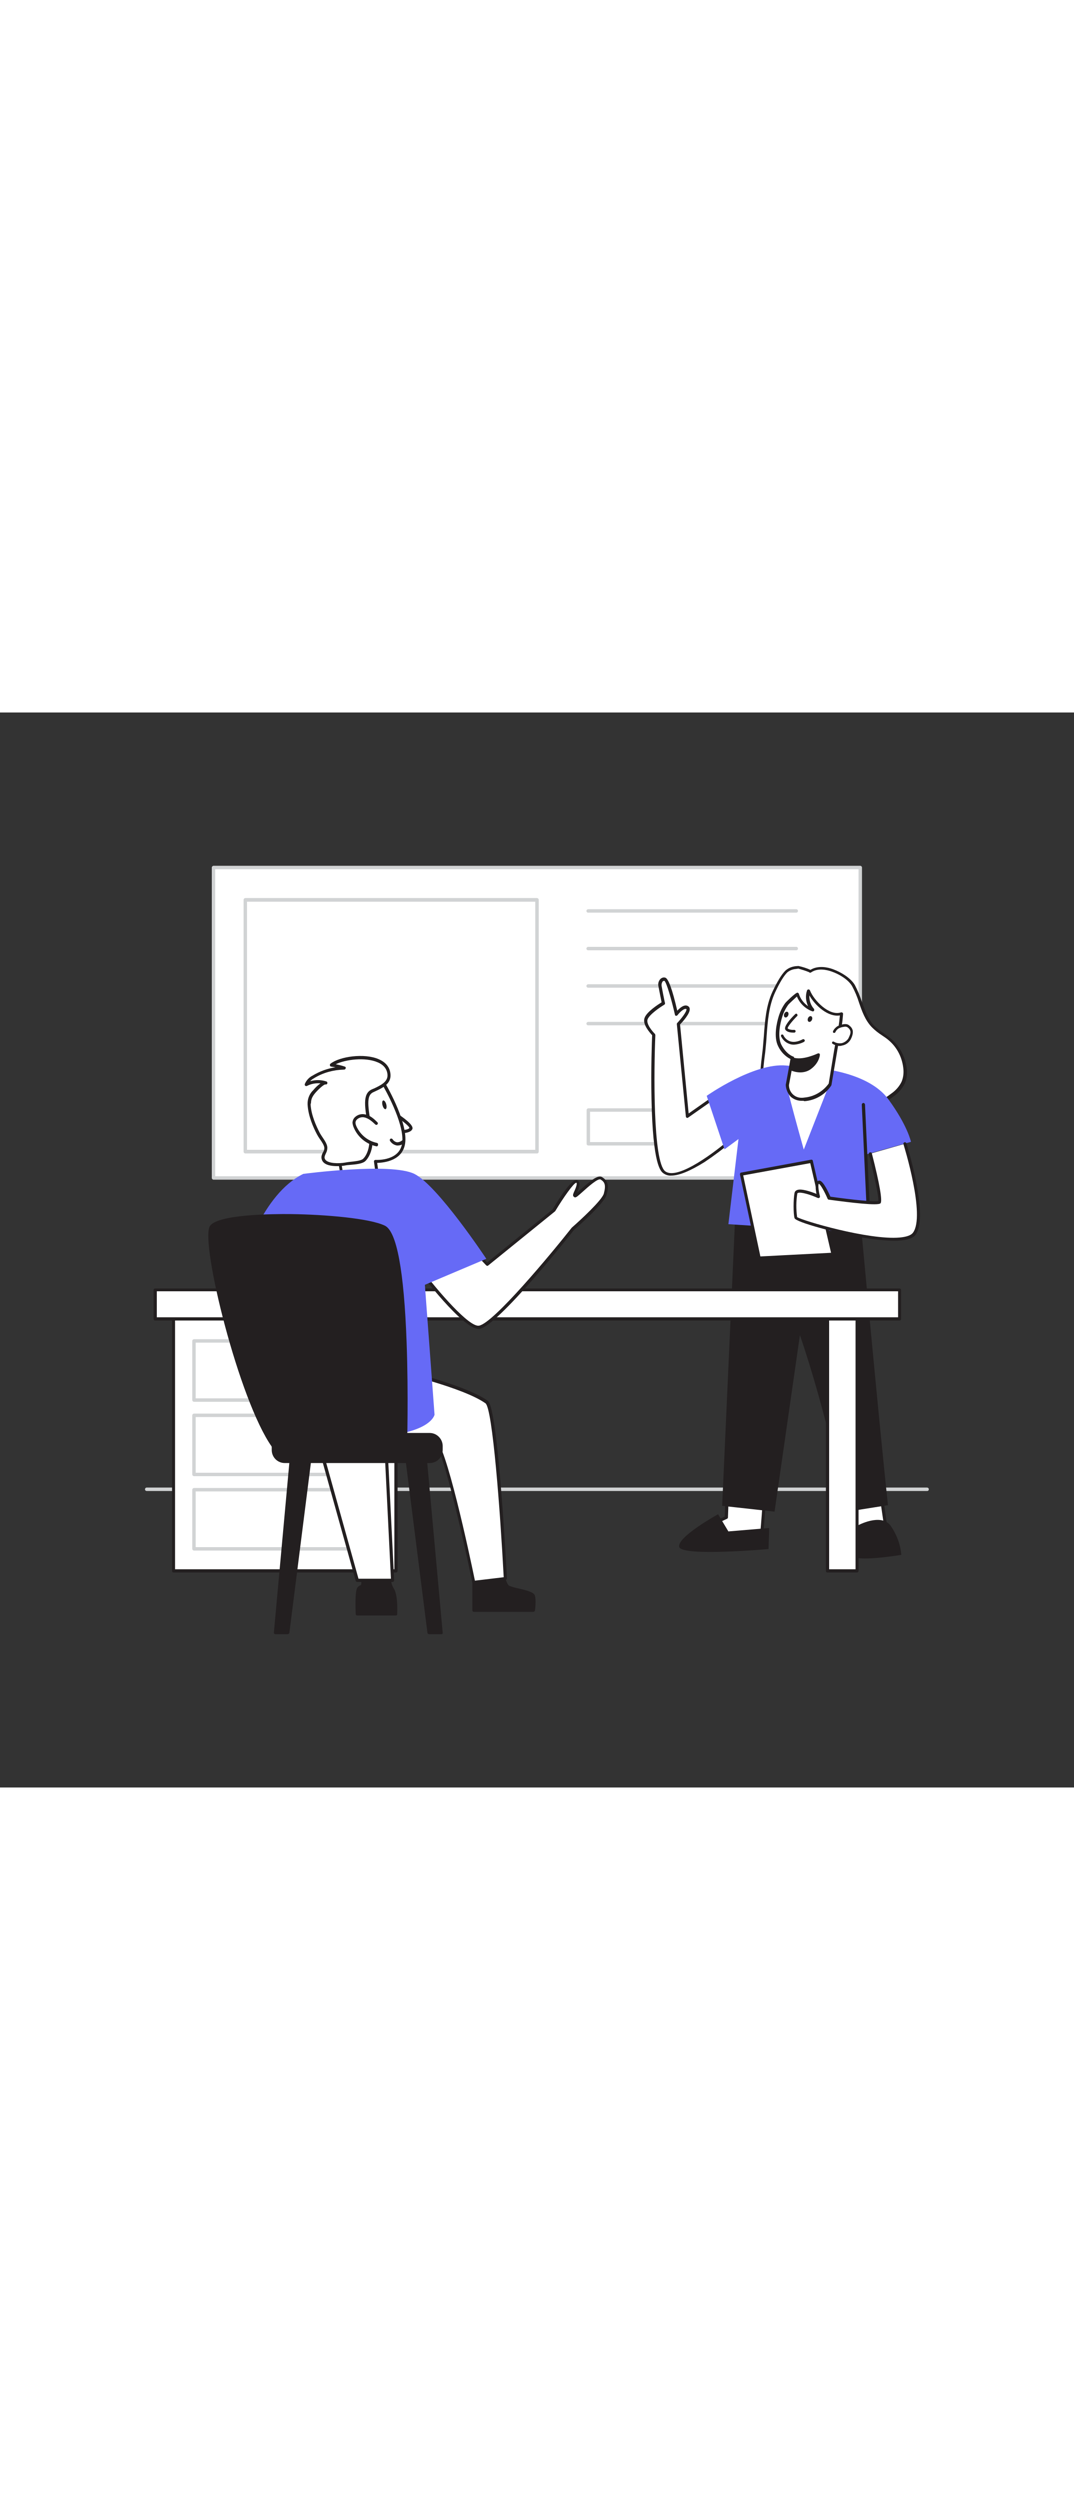 <svg version="1.1" id="Layer_1" xmlns="http://www.w3.org/2000/svg" xmlns:xlink="http://www.w3.org/1999/xlink" x="0px" y="0px" viewBox="0 0 500 500" style="width: 215px;" xml:space="preserve" data-imageid="team-presentation-1-99" imageName="Team Presentation 1" class="illustrations_image">
<rect x="0" y="0" width="500" height="500" fill="#333333" stroke="none"/>
<style type="text/css">
	.st0_team-presentation-1-99{fill:#FFFFFF;}
	.st1_team-presentation-1-99{fill:#D1D3D4;}
	.st2_team-presentation-1-99{fill:#231F20;}
	.st3_team-presentation-1-99{fill:#68E1FD;}
	.st4_team-presentation-1-99{fill:none;}
</style>
<g id="Board_team-presentation-1-99">
	<rect x="99.4" y="72.1" class="st0_team-presentation-1-99" width="301.1" height="144.4"/>
	<path class="st1_team-presentation-1-99" d="M400.6,217.3H99.4c-0.4,0-0.8-0.4-0.8-0.8V72.1c0-0.4,0.4-0.8,0.8-0.8l0,0h301.1c0.4,0,0.8,0.4,0.8,0.8v0&#10;&#9;&#9;v144.4C401.4,216.9,401,217.3,400.6,217.3z M100.2,215.7h299.5V72.9H100.2V215.7z"/>
	<path class="st1_team-presentation-1-99" d="M250,205.1H114.2c-0.4,0-0.8-0.4-0.8-0.8V87.1c0-0.4,0.4-0.8,0.8-0.8H250c0.4,0,0.8,0.4,0.8,0.8v117.1&#10;&#9;&#9;C250.8,204.7,250.5,205.1,250,205.1z M115,203.4h134.2V88H115V203.4z"/>
	<path class="st1_team-presentation-1-99" d="M370.7,93.1h-96.9c-0.5,0-0.8-0.4-0.8-0.8s0.4-0.8,0.8-0.8h96.9c0.5,0,0.8,0.4,0.8,0.8S371.2,93.1,370.7,93.1z&#10;&#9;&#9;"/>
	<path class="st1_team-presentation-1-99" d="M370.7,110.6h-96.9c-0.5,0-0.8-0.4-0.8-0.8s0.4-0.8,0.8-0.8h96.9c0.5,0,0.8,0.4,0.8,0.8&#10;&#9;&#9;S371.2,110.6,370.7,110.6z"/>
	<path class="st1_team-presentation-1-99" d="M370.7,128h-96.9c-0.5,0-0.8-0.4-0.8-0.8s0.4-0.8,0.8-0.8h96.9c0.5,0,0.8,0.4,0.8,0.8S371.2,128,370.7,128z"/>
	<path class="st1_team-presentation-1-99" d="M361.7,145.5h-87.9c-0.5,0-0.8-0.4-0.8-0.8s0.4-0.8,0.8-0.8h87.9c0.5,0,0.8,0.4,0.8,0.8&#10;&#9;&#9;S362.2,145.5,361.7,145.5z"/>
	<path class="st1_team-presentation-1-99" d="M306.2,201.4h-32.3c-0.4,0-0.8-0.3-0.8-0.8c0,0,0,0,0,0v-15.7c0-0.4,0.4-0.8,0.8-0.8h32.3&#10;&#9;&#9;c0.4,0,0.8,0.4,0.8,0.8c0,0,0,0,0,0v15.7C307,201,306.6,201.4,306.2,201.4C306.2,201.4,306.2,201.4,306.2,201.4z M274.7,199.8h30.7&#10;&#9;&#9;v-14.1h-30.7V199.8z"/>
</g>
<path id="Floor_team-presentation-1-99" class="st1_team-presentation-1-99" d="M431.6,362.1H68.3c-0.4,0-0.8-0.3-0.8-0.8c0-0.4,0.3-0.8,0.8-0.8h363.3c0.4,0,0.8,0.3,0.8,0.8&#10;&#9;C432.4,361.8,432.1,362.1,431.6,362.1z"/>
<g id="Character_Female_team-presentation-1-99">
	<path class="st0_team-presentation-1-99" d="M333.4,178.3l-13.4,9.4l-4.2-42.9c0,0,6-6.2,4.2-7.6s-5.1,3-5.1,3s-3.6-16-5.4-16.2s-2.5,1.8-2.2,3.1&#10;&#9;&#9;s1.6,8.1,1.6,8.1s-6.9,4.2-8.1,7.1s3.6,7.5,3.6,7.5s-2.5,58.3,4.9,63.9s31.3-15.2,31.3-15.2"/>
	<path class="st2_team-presentation-1-99" d="M312.5,215.4c-1.3,0.1-2.6-0.3-3.7-1.1c-1.2-0.9-4.9-3.7-5.5-34.6c-0.3-13.9,0.2-27.4,0.3-29.6&#10;&#9;&#9;c-1-1.1-4.7-5.1-3.5-8.1c1-2.8,6.3-6.2,7.9-7.2c-0.3-1.6-1.3-6.4-1.5-7.6c-0.2-1.2,0.1-2.3,0.9-3.2c0.6-0.6,1.4-0.9,2.2-0.7&#10;&#9;&#9;c1.5,0.2,3.4,5.4,5.7,15.4c1.3-1.4,3.5-3.3,5.2-2c0.4,0.3,0.6,0.7,0.6,1.2c0.2,2.1-3.3,6-4.5,7.2l4,41.4l12.4-8.7&#10;&#9;&#9;c0.3-0.3,0.8-0.2,1,0.1s0.2,0.8-0.1,1c0,0-0.1,0.1-0.1,0.1l-13.4,9.4c-0.2,0.2-0.5,0.2-0.7,0.1c-0.2-0.1-0.4-0.3-0.4-0.6l-4.2-42.9&#10;&#9;&#9;c0-0.2,0-0.4,0.2-0.6c1.8-1.9,4.4-5.2,4.3-6.4c-0.8-0.7-3,1.2-4.2,2.8c-0.2,0.2-0.5,0.3-0.7,0.3c-0.3-0.1-0.5-0.3-0.5-0.6&#10;&#9;&#9;c-1.6-7-3.9-15-4.9-15.7c-0.3,0-0.6,0.1-0.8,0.3c-0.4,0.6-0.6,1.3-0.5,2c0.2,1.3,1.5,8,1.6,8c0.1,0.3-0.1,0.6-0.3,0.8&#10;&#9;&#9;c-1.9,1.1-6.9,4.5-7.8,6.8c-0.8,2.1,2.2,5.6,3.4,6.8c0.1,0.1,0.2,0.4,0.2,0.6c-0.7,16.1-1.2,58.9,4.6,63.3s23.9-9.5,30.4-15.2&#10;&#9;&#9;c0.3-0.3,0.7-0.2,1,0.1c0.2,0.3,0.2,0.7-0.1,1c-4.1,3.5-8.5,6.8-13,9.8C321.4,213.2,316.2,215.4,312.5,215.4z"/>
	<path class="st0_team-presentation-1-99" d="M355.6,366.5c0.2,1.3-1.1,16.1-1.1,16.1s-18.2,3.1-18.3,1.9s-5.5-6.8-5.5-6.8l7.3-3.4l0.6-18L355.6,366.5z"/>
	<path class="st2_team-presentation-1-99" d="M337.8,385.5c-0.6,0.1-1.3,0-1.9-0.3c-0.2-0.2-0.3-0.4-0.3-0.6c-0.2-0.7-2.9-3.8-5.3-6.3c-0.3-0.3-0.3-0.8,0-1&#10;&#9;&#9;c0.1-0.1,0.1-0.1,0.2-0.1l6.9-3.2l0.6-17.5c0-0.3,0.1-0.5,0.4-0.6c0.2-0.1,0.5-0.1,0.7,0l16.9,10c0.2,0.1,0.3,0.3,0.4,0.5&#10;&#9;&#9;c0.2,1.3-0.9,13.8-1.1,16.3c0,0.3-0.3,0.6-0.6,0.7C348.5,384.4,341.2,385.5,337.8,385.5z M336.9,384.1c1.6,0.2,9.6-0.8,17-2.1&#10;&#9;&#9;c0.5-5.3,1.1-13.3,1.1-15.1l-15.5-9.2l-0.6,16.7c0,0.3-0.2,0.5-0.4,0.6l-6.4,3C333.9,380,336.3,382.7,336.9,384.1z"/>
	<polygon class="st0_team-presentation-1-99" points="410.8,367.8 413.4,386.1 401.4,386.1 394.3,366.5 &#9;"/>
	<path class="st2_team-presentation-1-99" d="M413.4,386.9h-12c-0.3,0-0.6-0.2-0.7-0.5l-7-19.7c-0.1-0.2,0-0.5,0.1-0.7c0.2-0.2,0.4-0.3,0.6-0.3l16.4,1.3&#10;&#9;&#9;c0.3,0,0.6,0.3,0.7,0.6l2.6,18.4c0,0.2,0,0.4-0.2,0.6C413.8,386.7,413.6,386.8,413.4,386.9z M401.9,385.4h10.7l-2.5-17l-14.8-1.1&#10;&#9;&#9;L401.9,385.4z"/>
	<path class="st0_team-presentation-1-99" d="M370.5,118.6c0.4-0.1,0.8-0.1,1.2-0.1c0.7,0,5.8,1.7,5.6,1.9c2.9-2,6.9-1.7,10.3-0.4s7.9,3.8,9.8,7.1&#10;&#9;&#9;c3.5,6.1,4.2,13.9,9.1,19c2.3,2.4,5.4,4,7.9,6.2c3.8,3.4,6.3,8,6.9,13.1c0.4,2.4,0.1,4.8-0.8,7c-1.1,2.2-2.8,4.2-4.9,5.6&#10;&#9;&#9;c-8.5,6.6-19.3,9.1-29.8,11.5c-4.2,1-8.5,1.9-12.7,1.2c-2.9-0.5-5.7-1.6-8.3-3.2c-3.2-1.7-6-4.2-8-7.3c-3.9-6.4-1.8-16.6-1.1-23.7&#10;&#9;&#9;c0.9-8.8,0.7-18.2,4.5-26.5c1.4-2.9,3.5-7.3,5.8-9.6C367.3,119.3,368.8,118.7,370.5,118.6z"/>
	<path class="st2_team-presentation-1-99" d="M376.1,191.6c-1,0-2.1-0.1-3.1-0.2c-3-0.6-5.9-1.7-8.5-3.3c-3.3-1.8-6.2-4.4-8.2-7.5c-3.4-5.7-2.4-14-1.6-20.7&#10;&#9;&#9;c0.1-1.2,0.3-2.3,0.4-3.4c0.2-2,0.3-3.9,0.5-5.9c0.5-7,1-14.2,4-20.7c2.2-4.7,4.2-8,6-9.8c1.3-1.2,3-1.9,4.8-2.1l0,0&#10;&#9;&#9;c0.4,0,0.9-0.1,1.3-0.1c1.9,0.4,3.8,1,5.6,1.8c3.6-2.2,8.1-1.2,10.5-0.3c3.6,1.3,8.2,4,10.2,7.4c1.3,2.5,2.4,5.2,3.3,7.9&#10;&#9;&#9;c1.5,4.1,2.8,8,5.7,11c1.4,1.3,2.8,2.5,4.4,3.5c1.2,0.8,2.4,1.7,3.5,2.6c4,3.5,6.5,8.3,7.2,13.5c0.4,2.5,0.1,5-0.9,7.3&#10;&#9;&#9;c-1.2,2.4-3,4.4-5.1,5.9c-8.8,6.8-20.1,9.4-30.1,11.7C382.7,191,379.4,191.5,376.1,191.6z M370.5,119.3c-1.5,0.1-2.9,0.7-4,1.6&#10;&#9;&#9;c-1.7,1.7-3.6,4.9-5.7,9.4c-2.9,6.3-3.4,13.4-3.9,20.2c-0.1,2-0.3,4-0.5,6c-0.1,1.1-0.2,2.2-0.4,3.4c-0.8,6.5-1.8,14.6,1.4,19.8&#10;&#9;&#9;c2,2.9,4.6,5.3,7.7,7c2.5,1.5,5.2,2.6,8,3.1c4.1,0.7,8.5-0.4,12.4-1.2c9.8-2.3,21-4.8,29.5-11.4c2-1.4,3.6-3.2,4.7-5.4&#10;&#9;&#9;c0.9-2.1,1.1-4.4,0.8-6.6c-0.6-4.9-2.9-9.4-6.6-12.6c-1-0.9-2.2-1.7-3.4-2.5c-1.7-1.1-3.2-2.3-4.6-3.7c-3.1-3.2-4.6-7.4-6-11.5&#10;&#9;&#9;c-0.8-2.6-1.9-5.2-3.2-7.6c-1.8-3.1-6-5.6-9.5-6.8c-2.2-0.8-6.5-1.8-9.6,0.4c-0.3,0.2-0.7,0.2-0.9-0.1c-1.7-0.7-3.4-1.2-5.1-1.7&#10;&#9;&#9;C371.4,119.2,371,119.2,370.5,119.3L370.5,119.3z"/>
	<polygon class="st0_team-presentation-1-99" points="346.9,231.1 359.1,166.8 394.4,169.6 394.3,224.8 &#9;"/>
	<path class="st2_team-presentation-1-99" d="M346.9,231.9c-0.2,0-0.4-0.1-0.5-0.2c-0.2-0.2-0.2-0.4-0.2-0.6l12.3-64.4c0.1-0.4,0.4-0.6,0.8-0.6l35.3,2.8&#10;&#9;&#9;c0.4,0,0.7,0.4,0.7,0.7l-0.2,55.2c0,0.4-0.3,0.7-0.6,0.7l-47.4,6.4L346.9,231.9z M359.7,167.6l-12,62.7l45.8-6.1l0.1-53.9&#10;&#9;&#9;L359.7,167.6z"/>
	<path class="st2_team-presentation-1-99" d="M399.3,222.2c0,0,9.8,107.2,14.1,146.5l-19,3c0,0-9.8-46.7-22-82.1l-11.8,82.1l-24.4-2.7l6.5-144.2&#10;&#9;&#9;L399.3,222.2z"/>
	<path class="st3_team-presentation-1-99 targetColor" d="M424.1,199.7c0,0-1.5-7.5-10.6-19.9c-9-12.2-30.8-14.1-31.3-14.1c0.5,0,9.4,0.9-16.2-1.5&#10;&#9;&#9;c-15-1.4-37,14.1-37,14.1l8.3,24.9l6.5-4.8l-4.7,39.6l65.5,4.2l-2.2-36.4L424.1,199.7z M374.2,203.3c-7.5-26.7-8.2-30.9-8.2-31.2&#10;&#9;&#9;l20.1,0.8L374.2,203.3z" style="fill: rgb(102, 106, 246);"/>
	<path class="st0_team-presentation-1-99" d="M368.9,160.7l-2.3,12.5c0,0-0.1,7.2,7.9,6.6c4.8-0.4,9.2-2.9,11.9-6.9l2.5-15.4c0.9-5.7,2.5-11.7,2.8-17.5&#10;&#9;&#9;c-6,1.9-13.5-5.7-15.3-10.6c-1,3.1-0.2,6.5,1.9,8.9c-3.4-1.2-6-3.9-7.1-7.4c-0.1-0.2-4.6,4-5,4.5c-1.3,1.9-2.3,4-3,6.1&#10;&#9;&#9;c-1.2,3.9-2.2,9.6-0.2,13.4C365.5,159.8,368.9,160.7,368.9,160.7z"/>
	<path class="st2_team-presentation-1-99" d="M373.5,180.6c-2,0.1-3.9-0.6-5.4-1.9c-1.4-1.5-2.2-3.5-2.3-5.5c1.5-8,2-10.9,2.2-12c-2.5-1.3-4.5-3.4-5.7-5.9&#10;&#9;&#9;c-2.3-4.5-0.6-11.2,0.2-13.9c0.7-2.3,1.7-4.4,3.1-6.3c0-0.1,4.8-4.9,5.7-4.8c0.3,0.1,0.5,0.3,0.6,0.5c0.7,2.4,2.3,4.4,4.3,5.8&#10;&#9;&#9;c-1.1-2.3-1.3-4.9-0.5-7.3c0.1-0.3,0.4-0.5,0.7-0.5c0.3,0,0.6,0.2,0.7,0.5c1.8,4.6,8.9,12,14.4,10.2c0.2-0.1,0.5,0,0.7,0.1&#10;&#9;&#9;c0.2,0.1,0.3,0.4,0.3,0.6c-0.3,4.1-0.9,8.1-1.8,12.1c-0.4,1.8-0.7,3.7-1,5.5l-2.6,15.4c0,0.1-0.1,0.2-0.1,0.3&#10;&#9;&#9;c-2.8,4.2-7.4,6.9-12.5,7.3C374.2,180.6,373.9,180.6,373.5,180.6z M367.3,173.3c0,3.2,2.5,5.9,5.8,5.9c0.5,0,0.9,0,1.4-0.1&#10;&#9;&#9;c4.5-0.4,8.6-2.8,11.3-6.5l2.5-15.3c0.3-1.8,0.7-3.7,1-5.5c0.8-3.6,1.4-7.2,1.7-10.9c-5.5,0.9-11.5-4.6-14.2-9.3&#10;&#9;&#9;c-0.1,2.3,0.6,4.5,2.1,6.2c0.2,0.2,0.2,0.6,0.1,0.9c-0.2,0.3-0.5,0.4-0.8,0.3c-3.3-1.2-5.9-3.7-7.2-6.9c-1.2,1.1-3.7,3.4-4,3.8&#10;&#9;&#9;c-1.3,1.8-2.3,3.8-2.9,5.9c-0.8,2.5-2.3,8.9-0.3,12.8c2.4,4.5,5.4,5.4,5.4,5.4c0.4,0.1,0.6,0.5,0.5,0.8&#10;&#9;&#9;C369.6,161,367.3,173.1,367.3,173.3L367.3,173.3z"/>
	<path class="st0_team-presentation-1-99" d="M388.4,148.5c0.4-0.9,1-1.6,1.9-2.1c0.8-0.4,1.7-0.7,2.6-0.8c0.5-0.1,1-0.1,1.5,0c0.3,0.1,0.6,0.3,0.9,0.5&#10;&#9;&#9;c0.7,0.5,1.1,1.2,1.3,2c0.1,0.7,0,1.3-0.2,1.9c-0.2,0.7-0.5,1.4-0.9,2c-1.6,2.5-4.9,3.3-7.5,1.7c0,0,0,0-0.1,0"/>
	<path class="st2_team-presentation-1-99" d="M390.9,155.1c-1.2,0-2.3-0.4-3.3-1c-0.3-0.2-0.3-0.5-0.2-0.8c0,0,0,0,0,0c0.2-0.3,0.5-0.3,0.8-0.2&#10;&#9;&#9;c1.1,0.7,2.4,0.9,3.7,0.7c1.2-0.3,2.3-1.1,3-2.1c0.3-0.6,0.6-1.2,0.8-1.8c0.2-0.5,0.3-1.1,0.2-1.7c-0.2-0.7-0.6-1.2-1.1-1.6&#10;&#9;&#9;c-0.2-0.2-0.4-0.3-0.7-0.4c-0.4-0.1-0.8-0.1-1.2,0c-0.8,0.1-1.6,0.3-2.4,0.7c-0.7,0.4-1.3,1.1-1.6,1.8c-0.1,0.3-0.5,0.4-0.8,0.3&#10;&#9;&#9;c-0.3-0.1-0.4-0.4-0.3-0.7c0,0,0,0,0,0c0.4-1,1.2-1.8,2.1-2.4c0.9-0.4,1.8-0.7,2.7-0.9c0.6-0.1,1.2-0.1,1.7,0&#10;&#9;&#9;c0.4,0.1,0.8,0.3,1.1,0.6c0.8,0.6,1.4,1.4,1.6,2.4c0.1,0.7,0,1.5-0.2,2.2c-0.2,0.7-0.5,1.4-0.9,2.1c-0.9,1.4-2.2,2.3-3.8,2.6&#10;&#9;&#9;C391.7,155,391.3,155.1,390.9,155.1z"/>
	<path class="st2_team-presentation-1-99" d="M368.2,165.7c0,0,4.9,2.4,8.8-0.3s4.1-6.2,4.1-6.2s-7.4,3.7-12.2,1.8L368.2,165.7z"/>
	<path class="st2_team-presentation-1-99" d="M372.6,167.4c-1.6,0-3.3-0.4-4.8-1.1c-0.3-0.1-0.4-0.4-0.4-0.7l0.7-4.7c0-0.2,0.2-0.4,0.3-0.5&#10;&#9;&#9;c0.2-0.1,0.4-0.1,0.6,0c4.5,1.7,11.6-1.8,11.7-1.8c0.2-0.1,0.5-0.1,0.7,0c0.2,0.1,0.3,0.4,0.3,0.6c0,0.2-0.3,3.9-4.4,6.8&#10;&#9;&#9;C376,166.9,374.3,167.4,372.6,167.4z M368.9,165.2c1.2,0.5,4.7,1.6,7.6-0.4c1.6-1.1,2.9-2.6,3.5-4.4c-2.2,0.9-6.9,2.5-10.7,1.5&#10;&#9;&#9;L368.9,165.2z"/>
	<path class="st0_team-presentation-1-99" d="M370.6,140.8c0,0-5.2,5.2-4.5,6.4s3.6,1.1,3.6,1.1"/>
	<path class="st2_team-presentation-1-99" d="M369.4,148.9c-0.9,0-3-0.1-3.8-1.4s2-4.7,4.6-7.2c0.3-0.3,0.7-0.3,0.9,0s0.3,0.7,0,0.9&#10;&#9;&#9;c-2.4,2.4-4.5,5.1-4.4,5.7c0.4,0.6,2.2,0.8,3,0.7c0.4,0,0.7,0.3,0.7,0.6c0,0.4-0.3,0.7-0.6,0.7c0,0,0,0,0,0L369.4,148.9z"/>
	<ellipse transform="matrix(0.4 -0.916 0.916 0.4 95.763 431.125)" class="st2_team-presentation-1-99" cx="377.2" cy="142.4" rx="1.4" ry="1"/>
	<ellipse transform="matrix(0.4 -0.916 0.916 0.4 90.939 419.799)" class="st2_team-presentation-1-99" cx="366.2" cy="140.4" rx="1.4" ry="1"/>
	<path class="st0_team-presentation-1-99" d="M364.2,150.3c0,0,2.5,6.1,9.9,2.2"/>
	<path class="st2_team-presentation-1-99" d="M369.6,154.5c-0.8,0-1.5-0.1-2.2-0.4c-1.7-0.6-3-1.9-3.8-3.5c-0.1-0.3,0-0.7,0.3-0.8s0.7,0,0.8,0.3&#10;&#9;&#9;c0.6,1.3,1.7,2.3,3,2.8c1.7,0.6,3.7,0.3,6-0.9c0.3-0.2,0.7,0,0.9,0.3c0.2,0.3,0,0.7-0.3,0.9l0,0C373,153.9,371.3,154.4,369.6,154.5&#10;&#9;&#9;z"/>
	<line class="st4_team-presentation-1-99" x1="404.7" y1="242.4" x2="401.9" y2="182.4"/>
	<path class="st2_team-presentation-1-99" d="M404.7,243.1c-0.4,0-0.7-0.3-0.7-0.7l-2.8-60c0-0.4,0.3-0.7,0.7-0.8c0.4,0,0.7,0.3,0.8,0.7l2.8,60&#10;&#9;&#9;C405.4,242.7,405.1,243.1,404.7,243.1L404.7,243.1z"/>
	<path class="st2_team-presentation-1-99" d="M399.2,378.2c0,0,10.8-6,15.4,0c2.8,4,4.6,8.7,5,13.6c0,0-22.7,3.8-22.9,0S399.2,378.2,399.2,378.2z"/>
	<path class="st2_team-presentation-1-99" d="M334.3,372.9l4.8,8l19-1.6l-0.3,9.8c0,0-40.5,3.6-41.6-1S334.3,372.9,334.3,372.9z"/>
	<polygon class="st0_team-presentation-1-99" points="377.7,208.8 345.2,214.7 353.5,253.8 387.8,252 &#9;"/>
	<path class="st2_team-presentation-1-99" d="M353.5,254.5c-0.3,0-0.6-0.2-0.7-0.6l-8.3-39c0-0.2,0-0.4,0.1-0.6c0.1-0.2,0.3-0.3,0.4-0.3l32.6-6&#10;&#9;&#9;c0.4-0.1,0.8,0.2,0.8,0.5l10,43.2c0,0.2,0,0.4-0.1,0.6c-0.1,0.2-0.3,0.3-0.5,0.3L353.5,254.5L353.5,254.5z M346,215.3l8,37.7&#10;&#9;&#9;l32.9-1.7l-9.7-41.7L346,215.3z"/>
	<path class="st0_team-presentation-1-99" d="M405.2,205.2c0,0,5.4,21.4,4.2,22.6s-23.4-1.9-23.4-1.9s-3.4-8.2-5-7.3s0,6.6,0,6.6s-9.9-4.4-10.5-1.6&#10;&#9;&#9;s-0.6,9.7,0,11.5s48.9,15.7,55.1,7.4s-4.3-41.9-4.3-41.9"/>
	<path class="st2_team-presentation-1-99" d="M416.1,245.7c-4.7-0.1-9.4-0.6-14.1-1.4c-12.4-2.1-31.5-7.2-32.1-9.1s-0.6-8.9,0-11.8c0.1-0.5,0.5-1,1-1.2&#10;&#9;&#9;c1.9-1,6.7,0.7,9.2,1.7c-0.4-2-0.8-5.1,0.7-6c0.3-0.2,0.7-0.2,1-0.1c1.7,0.6,3.9,5.4,4.8,7.4c9.8,1.4,20.5,2.5,22.3,2&#10;&#9;&#9;c0.3-1.8-2-12.3-4.4-21.8c-0.1-0.4,0.2-0.8,0.6-0.8c0.4-0.1,0.7,0.1,0.8,0.5c3.7,14.4,5,22.3,4,23.2c-1.2,1.2-13.7-0.3-24-1.7&#10;&#9;&#9;c-0.3,0-0.5-0.2-0.6-0.4c-1.5-3.5-3.4-6.8-4.1-7c-0.4,0.3-0.2,3.1,0.5,5.7c0.1,0.3,0,0.6-0.2,0.8c-0.2,0.2-0.5,0.2-0.8,0.1&#10;&#9;&#9;c-3.1-1.4-8-3-9.3-2.3c-0.1,0.1-0.2,0.1-0.2,0.2c-0.6,3.6-0.6,7.4-0.1,11c2.3,1.6,33.4,10.8,47.8,9.5c3.1-0.3,5.2-1,6.1-2.2&#10;&#9;&#9;c6-7.9-4.3-40.9-4.4-41.2c-0.1-0.4,0.1-0.8,0.5-0.9c0.4-0.1,0.7,0.1,0.9,0.5c0.4,1.4,10.6,34.1,4.2,42.6&#10;&#9;&#9;C424.9,244.7,421.5,245.7,416.1,245.7z"/>
</g>
<g id="Desk_team-presentation-1-99">
	<rect x="385.2" y="282" class="st0_team-presentation-1-99" width="13.7" height="117.2"/>
	<path class="st2_team-presentation-1-99" d="M399,400h-13.8c-0.4,0-0.7-0.3-0.7-0.7V282c0-0.4,0.3-0.7,0.7-0.7H399c0.4,0,0.7,0.3,0.7,0.7v117.2&#10;&#9;&#9;C399.7,399.6,399.4,400,399,400C399,400,399,400,399,400z M386,398.5h12.3V282.8H386V398.5z"/>
	<rect x="80.8" y="282" class="st0_team-presentation-1-99" width="103.6" height="117.2"/>
	<path class="st2_team-presentation-1-99" d="M184.4,400H80.8c-0.4,0-0.7-0.3-0.7-0.7V282c0-0.4,0.3-0.7,0.7-0.7h103.6c0.4,0,0.7,0.3,0.7,0.7l0,0v117.2&#10;&#9;&#9;C185.1,399.6,184.8,400,184.4,400C184.4,400,184.4,400,184.4,400z M81.5,398.5h102.1V282.8H81.5V398.5z"/>
	<path class="st1_team-presentation-1-99" d="M175.4,320.6H90.3c-0.4,0-0.8-0.4-0.8-0.8v-27.5c0-0.4,0.4-0.8,0.8-0.8h0h85.1c0.4,0,0.8,0.4,0.8,0.8l0,0v27.5&#10;&#9;&#9;C176.2,320.2,175.8,320.6,175.4,320.6C175.4,320.6,175.4,320.6,175.4,320.6z M91.1,319h83.5v-25.9H91.1V319z"/>
	<path class="st1_team-presentation-1-99" d="M175.4,355.2H90.3c-0.4,0-0.8-0.4-0.8-0.8v-27.5c0-0.4,0.4-0.8,0.8-0.8h0h85.1c0.4,0,0.8,0.4,0.8,0.8l0,0v27.5&#10;&#9;&#9;C176.2,354.8,175.8,355.2,175.4,355.2C175.4,355.2,175.4,355.2,175.4,355.2z M91.1,353.6h83.5v-25.9H91.1V353.6z"/>
	<path class="st1_team-presentation-1-99" d="M175.4,389.8H90.3c-0.4,0-0.8-0.4-0.8-0.8v-27.5c0-0.4,0.4-0.8,0.8-0.8h0h85.1c0.4,0,0.8,0.4,0.8,0.8l0,0V389&#10;&#9;&#9;C176.2,389.4,175.8,389.8,175.4,389.8C175.4,389.8,175.4,389.8,175.4,389.8z M91.1,388.2h83.5v-25.9H91.1V388.2z"/>
	<rect x="72.2" y="268.5" class="st0_team-presentation-1-99" width="346.6" height="13.5"/>
	<path class="st2_team-presentation-1-99" d="M418.8,282.8H72.2c-0.4,0-0.7-0.3-0.7-0.7v-13.5c0-0.4,0.3-0.7,0.7-0.7h346.6c0.4,0,0.7,0.3,0.7,0.7V282&#10;&#9;&#9;C419.6,282.4,419.2,282.8,418.8,282.8z M73,281.3h345.1v-12.1H73V281.3z"/>
</g>
<g id="Character_Male_team-presentation-1-99">
	<path class="st0_team-presentation-1-99" d="M279.9,216.7c-2.5-1.6-11.4,8.5-12.3,8.2s2.9-5.6,0.9-6.7s-10.8,13.4-10.8,13.4l-31,25.1l-12.8-13.6L194.4,258&#10;&#9;&#9;c0,0,21.9,29,28.7,28c8.5-1.3,43.6-45.8,43.6-45.8s13.9-12.1,15-16.1S282.4,218.2,279.9,216.7z"/>
	<path class="st2_team-presentation-1-99" d="M222.8,286.7c-7.4,0-26.7-25.4-28.9-28.3c-0.2-0.3-0.2-0.8,0.1-1l19.4-14.8c0.3-0.2,0.7-0.2,1,0.1l12.4,13.1&#10;&#9;&#9;l30.4-24.6c4.1-6.9,9.5-14.8,11.6-13.6c1.8,1,0.7,3.6-0.1,5.6c0,0.1,0,0.1-0.1,0.2c0.5-0.4,1.1-1,1.7-1.5c4.5-4,8-7,10-5.8l0,0&#10;&#9;&#9;c2.8,1.8,3.3,3.9,2.1,8.2c-1.1,4.1-13.8,15.2-15.2,16.4c-1.3,1.7-35.3,44.6-44,46C223.1,286.7,222.9,286.7,222.8,286.7z&#10;&#9;&#9; M195.5,258.1c8.7,11.5,23,27.9,27.5,27.1c6.7-1.1,33.4-33.2,43.2-45.6c3.9-3.4,14-12.7,14.9-15.8c1.1-4.1,0.4-5.4-1.5-6.6l0,0&#10;&#9;&#9;c-1.2-0.7-6.1,3.7-8.2,5.6c-2.6,2.3-3.2,2.9-3.9,2.7c-0.2-0.1-0.4-0.3-0.6-0.5c-0.3-0.6,0-1.3,0.6-2.6c0.5-1.1,1.4-3.4,0.8-3.7&#10;&#9;&#9;c-1.2,0.1-6,6.9-9.8,13.2c-0.1,0.1-0.1,0.1-0.2,0.2l-31,25.1c-0.3,0.3-0.7,0.2-1-0.1l-12.4-13.1L195.5,258.1z"/>
	<path class="st0_team-presentation-1-99" d="M183,186c0,0,9.1,5.7,8.4,7.4s-5,1.6-5,1.6"/>
	<path class="st2_team-presentation-1-99" d="M186.7,195.7h-0.4c-0.4,0-0.7-0.2-0.8-0.6c0-0.4,0.2-0.7,0.6-0.8c0.1,0,0.1,0,0.2,0c1.5,0,4-0.3,4.3-1.1&#10;&#9;&#9;c-0.1-0.8-3.8-3.8-8.1-6.5c-0.3-0.2-0.4-0.6-0.2-1s0.6-0.4,1-0.2l0,0c4.4,2.7,9.4,6.4,8.7,8.2S188,195.7,186.7,195.7z"/>
	<path class="st0_team-presentation-1-99" d="M178.4,172.2c0,0,10.4,17.4,9.6,27.4s-13.1,9.2-13.1,9.2l1.7,12.4c0,0-16.3,0.7-16.3,0s-6.1-31.3-5.7-39.7&#10;&#9;&#9;S173.6,169.9,178.4,172.2z"/>
	<path class="st2_team-presentation-1-99" d="M165.1,222.2c-4.8,0-5.1-0.3-5.3-0.5c-0.1-0.2-0.2-0.4-0.2-0.6c0-0.2-0.3-1.6-0.6-3.4&#10;&#9;&#9;c-1.6-8.8-5.4-29.5-5.1-36.3c0.1-2.7,1.9-5.1,5.1-7c6.2-3.6,16.2-4.6,19.7-2.9c0.1,0.1,0.2,0.2,0.3,0.3c0.4,0.7,10.5,17.7,9.7,27.8&#10;&#9;&#9;c-0.7,9-10.1,9.8-13.1,9.9l1.6,11.5c0,0.2,0,0.4-0.2,0.6c-0.1,0.2-0.3,0.3-0.5,0.3C171.2,222.1,167.5,222.2,165.1,222.2z&#10;&#9;&#9; M160.9,220.6c1.7,0.2,8.5,0.1,14.8-0.1l-1.6-11.6c0-0.2,0-0.4,0.2-0.6c0.2-0.2,0.4-0.2,0.6-0.2c0.5,0,11.7,0.6,12.4-8.5&#10;&#9;&#9;s-8.3-24.8-9.4-26.7c-3-1.3-12.3-0.5-18.2,2.9c-1.9,1.1-4.3,3.1-4.4,5.8c-0.3,6.7,3.6,28,5,36C160.6,219.2,160.8,220.1,160.9,220.6&#10;&#9;&#9;L160.9,220.6z"/>
	<path class="st0_team-presentation-1-99" d="M143.9,182.4c0-0.3,0-0.6,0-0.9c0-2.1,1-3.7,2.4-5.3c0.7-0.8,4-4.3,5.3-3.9c-3-1-6.3-0.7-9.1,0.8&#10;&#9;&#9;c0.6-1.5,1.8-2.8,3.3-3.5c4.3-2.6,9.3-4.1,14.4-4.1c-1.9-0.7-3.9-1.2-6-1.4c5.4-4.5,26.2-6.2,26.9,4.4c0.3,4.4-4.6,6-7.8,7.6&#10;&#9;&#9;c-3.7,1.8-2.8,7.4-0.9,17.9s-2.9,14.3-2.9,14.3c-1.6,1.2-6.4,1.4-8.3,1.7c-2.6,0.4-8.7,0.8-10.3-1.7c-1.3-2.1,1.1-3.8,1-5.8&#10;&#9;&#9;s-2.5-4.6-3.4-6.4C146.1,191.8,144.2,187.1,143.9,182.4z"/>
	<path class="st2_team-presentation-1-99" d="M157,211c-2.6,0-5.7-0.4-6.9-2.4c-0.9-1.6-0.3-3,0.3-4.1c0.4-0.6,0.6-1.3,0.6-2c-0.1-1.2-1.1-2.7-2.1-4.1&#10;&#9;&#9;c-0.5-0.7-0.9-1.4-1.3-2.1c-1.8-3.4-4.1-8.6-4.4-13.9l0,0c0-0.3,0-0.6,0-0.9c0.1-2.2,1-4.3,2.6-5.8c1-1.2,2.1-2.3,3.4-3.2&#10;&#9;&#9;c-2.2-0.2-4.4,0.2-6.3,1.2c-0.3,0.1-0.6,0.1-0.8-0.1c-0.2-0.2-0.3-0.5-0.2-0.8c0.7-1.7,2-3.1,3.6-3.9c3.3-2,6.9-3.3,10.7-3.9&#10;&#9;&#9;c-0.6-0.1-1.3-0.2-2-0.3c-0.3,0-0.5-0.2-0.6-0.5c-0.1-0.3,0-0.6,0.2-0.8c4.2-3.4,15.9-5.1,22.6-2.1c3.4,1.5,5.2,3.9,5.4,7.1&#10;&#9;&#9;c0.3,4.3-3.7,6.2-6.9,7.7l-1.3,0.6c-3.1,1.6-2.4,6.4-0.5,17.1s-3,14.9-3.2,15c-1.3,1.1-4.3,1.4-6.7,1.6c-0.8,0.1-1.5,0.1-2,0.2&#10;&#9;&#9;C159.7,210.9,158.4,211,157,211z M144.6,182.3c0.3,5,2.6,10,4.3,13.3c0.4,0.7,0.8,1.3,1.2,1.9c1,1.5,2.2,3.2,2.3,4.8&#10;&#9;&#9;c0,1-0.2,1.9-0.7,2.8c-0.5,1.1-0.9,1.9-0.3,2.8c1.2,1.9,6.3,2,9.5,1.4c0.5-0.1,1.2-0.2,2.1-0.3c2-0.2,4.9-0.5,5.9-1.3&#10;&#9;&#9;c0.2-0.1,4.4-3.7,2.7-13.6c-1.9-10.7-2.9-16.6,1.3-18.7c0.4-0.2,0.9-0.4,1.4-0.6c2.9-1.4,6.3-3,6.1-6.3c-0.2-2.6-1.7-4.6-4.6-5.8&#10;&#9;&#9;c-5.8-2.5-15-1.3-19.5,0.9c1.4,0.3,2.8,0.6,4.2,1.1c0.4,0.1,0.6,0.5,0.4,0.9c-0.1,0.3-0.4,0.5-0.7,0.5c-4.9,0.1-9.8,1.4-14,4&#10;&#9;&#9;c-0.7,0.4-1.3,0.8-1.8,1.4c2.4-0.7,5.1-0.7,7.5,0.1l0,0c0.4,0.1,0.6,0.5,0.5,0.9s-0.5,0.6-0.9,0.5c-0.6-0.1-2.8,1.8-4.5,3.7&#10;&#9;&#9;c-1.3,1.5-2.2,2.9-2.2,4.8L144.6,182.3L144.6,182.3z"/>
	<path class="st0_team-presentation-1-99" d="M175.2,191.1c-1.6-1.5-3.4-3.1-5.6-3.5s-4.8,1.1-4.9,3.3c0,0.7,0.2,1.3,0.5,1.9c1.9,4.2,5.6,7.3,10.1,8.2"/>
	<path class="st2_team-presentation-1-99" d="M175.4,201.8h-0.1c-4.7-1-8.7-4.2-10.6-8.7c-0.3-0.7-0.5-1.4-0.6-2.2c0-1.1,0.5-2.2,1.4-2.9&#10;&#9;&#9;c1.2-1,2.8-1.4,4.3-1.1c2.5,0.4,4.4,2.2,5.9,3.7c0.3,0.3,0.3,0.7,0,1c-0.3,0.3-0.7,0.3-1,0c-1.4-1.3-3.1-2.9-5.2-3.3&#10;&#9;&#9;c-1.1-0.2-2.2,0.1-3.1,0.8c-0.5,0.4-0.9,1-0.9,1.7c0,0.6,0.2,1.1,0.4,1.6c1.8,4,5.3,6.9,9.6,7.8c0.4,0.1,0.6,0.5,0.5,0.9&#10;&#9;&#9;C176,201.5,175.7,201.8,175.4,201.8L175.4,201.8z"/>
	<path class="st2_team-presentation-1-99" d="M181.4,401.3c-0.3,2.3,0.2,4.6,1.4,6.6c2,2.9,1.5,11.4,1.5,11.4h-18c0,0-0.5-10.3,0.6-11.8s1.6-0.2,1.9-2&#10;&#9;&#9;s-0.9-6.2-0.9-6.2L181.4,401.3z"/>
	<path class="st2_team-presentation-1-99" d="M184.3,420h-18c-0.4,0-0.7-0.3-0.7-0.7c-0.1-2.5-0.4-10.7,0.8-12.3c0.4-0.5,0.9-0.9,1.5-1.1&#10;&#9;&#9;c0.1,0,0.2-0.1,0.3-0.6c0.2-1.3-0.6-4.7-0.9-5.9c-0.1-0.2,0-0.5,0.1-0.7c0.2-0.2,0.4-0.3,0.6-0.2l13.4,2c0.4,0.1,0.6,0.4,0.6,0.8&#10;&#9;&#9;c-0.2,2.1,0.2,4.3,1.3,6.1c2.1,3.1,1.6,11.5,1.6,11.9C185,419.7,184.7,420,184.3,420z M167,418.6h16.6c0.1-2.7,0-8.3-1.4-10.3&#10;&#9;&#9;c-1.2-1.9-1.7-4.2-1.6-6.4l-11.7-1.8c0.4,1.5,0.9,4.1,0.7,5.5c-0.2,1.2-0.6,1.5-1.2,1.7c-0.3,0.1-0.6,0.3-0.8,0.6&#10;&#9;&#9;C167,408.7,166.8,413.9,167,418.6z"/>
	<path class="st2_team-presentation-1-99" d="M234,399.9c0,0,0.9,5.7,2.7,6.8s10.9,2,11.6,4.1s0,6.8,0,6.8h-27.6v-19.4L234,399.9z"/>
	<path class="st2_team-presentation-1-99" d="M248.3,418.3h-27.7c-0.4,0-0.7-0.3-0.7-0.7v-19.4c0-0.2,0.1-0.4,0.2-0.5c0.2-0.1,0.4-0.2,0.6-0.2l13.4,1.8&#10;&#9;&#9;c0.3,0,0.6,0.3,0.6,0.6c0.3,2.1,1.2,5.6,2.4,6.3c1.3,0.5,2.7,0.9,4.2,1.2c4.3,1,7.2,1.8,7.7,3.3c0.7,2.2,0.1,6.9,0,7.1&#10;&#9;&#9;C248.9,418,248.7,418.3,248.3,418.3z M221.4,416.9h26.3c0.2-1.6,0.4-4.5,0-5.9c-0.3-0.9-4.4-1.8-6.7-2.3c-1.6-0.3-3.1-0.7-4.6-1.4&#10;&#9;&#9;c-1.8-1.1-2.7-5.2-2.9-6.8l-12.1-1.5V416.9z"/>
	<polygon class="st0_team-presentation-1-99" points="182.8,403.7 166.3,403.7 144.7,326.4 178.6,319.1 &#9;"/>
	<path class="st2_team-presentation-1-99" d="M182.8,404.4h-16.5c-0.3,0-0.6-0.2-0.7-0.5L144,326.5c-0.1-0.2,0-0.4,0.1-0.6c0.1-0.2,0.3-0.3,0.5-0.3&#10;&#9;&#9;l33.8-7.2c0.2,0,0.4,0,0.6,0.1c0.2,0.1,0.3,0.3,0.3,0.5l4.2,84.6c0,0.2-0.1,0.4-0.2,0.5C183.2,404.3,183,404.4,182.8,404.4z&#10;&#9;&#9; M166.9,402.9H182l-4.1-82.9l-32.2,6.9L166.9,402.9z"/>
	<path class="st0_team-presentation-1-99" d="M181.9,305.2c0,0,33.3,7.5,44.6,15.4c4.8,3.4,8.8,82.2,8.8,82.2l-14.7,1.8c0,0-13.3-64.3-18.4-66.4&#10;&#9;&#9;s-32.3-1.2-32.3-1.2S161,313.4,181.9,305.2z"/>
	<path class="st2_team-presentation-1-99" d="M220.6,405.3c-0.3,0-0.6-0.2-0.7-0.6c-5.1-24.7-14.5-64.5-18-65.9c-4.9-2-31.8-1.2-32-1.1&#10;&#9;&#9;c-0.3,0-0.6-0.2-0.7-0.5c-0.1-0.2-8.8-24.3,12.5-32.7c0.1,0,0.3,0,0.4,0c1.4,0.3,33.6,7.7,44.8,15.5c0.9,0.6,3.3,2.3,6.5,42.9&#10;&#9;&#9;c1.6,19.9,2.6,39.6,2.6,39.8c0,0.4-0.3,0.7-0.6,0.8L220.6,405.3L220.6,405.3z M182.3,336c7.9,0,17.2,0.3,20.1,1.5&#10;&#9;&#9;c5.1,2.1,16.2,54.1,18.7,66.3l13.4-1.6c-1.6-30.4-5.2-78.6-8.5-80.9c-10.5-7.4-41.2-14.6-44.1-15.2c-8.2,3.3-12.7,9.4-13.2,18.2&#10;&#9;&#9;c-0.2,4.1,0.3,8.1,1.6,12C171.9,336.1,176.8,336,182.3,336z"/>
	<path class="st3_team-presentation-1-99 targetColor" d="M141.2,214.6c0,0,40.8-5.4,51.7,0s33.5,39.5,33.5,39.5l-28.6,12.1l4.5,60.4c0,0-1.8,10.3-35,10.3&#10;&#9;&#9;s-33.4-4.1-33.4-4.1s-7.7-47.1-5-72.5l-15.9-5C113.1,255.3,121.8,224.1,141.2,214.6z" style="fill: rgb(102, 106, 246);"/>
	<path class="st0_team-presentation-1-99" d="M188,199.6c0,0-3.2,3-5.8-0.7"/>
	<path class="st2_team-presentation-1-99" d="M185.2,201.4h-0.4c-1.3-0.2-2.5-1-3.2-2.1c-0.2-0.3-0.2-0.7,0.1-1c0,0,0,0,0,0c0.3-0.2,0.7-0.2,1,0.1&#10;&#9;&#9;c0,0,0,0,0,0c0.5,0.8,1.3,1.4,2.2,1.5c0.9,0,1.8-0.4,2.5-1c0.3-0.3,0.7-0.3,1,0s0.3,0.7,0,1C187.6,200.9,186.4,201.4,185.2,201.4z"/>
	
		<ellipse transform="matrix(0.966 -0.259 0.259 0.966 -41.135 52.516)" class="st2_team-presentation-1-99" cx="178.9" cy="182.5" rx="0.9" ry="2.1"/>
</g>
<g id="Chair_team-presentation-1-99">
	<path class="st2_team-presentation-1-99" d="M200,348.4h-67.4c-3,0-5.4-2.4-5.4-5.5v-1.8c0-3,2.4-5.5,5.4-5.5H200c3,0,5.4,2.4,5.4,5.5v1.8&#10;&#9;&#9;C205.5,346,203,348.4,200,348.4z"/>
	<path class="st2_team-presentation-1-99" d="M200,349.1h-67.4c-3.4,0-6.1-2.7-6.1-6.1v-1.8c0-3.4,2.8-6.1,6.1-6.1H200c3.4,0,6.1,2.8,6.1,6.1v1.8&#10;&#9;&#9;C206.1,346.4,203.4,349.1,200,349.1z M132.6,336.4c-2.6,0-4.8,2.1-4.8,4.8l0,0v1.8c0,2.6,2.1,4.8,4.8,4.8l0,0H200&#10;&#9;&#9;c2.6,0,4.8-2.1,4.8-4.8l0,0v-1.8c0-2.6-2.1-4.8-4.8-4.8L132.6,336.4z"/>
	<polygon class="st2_team-presentation-1-99" points="197.9,344.6 205.4,428 199.7,428 188.8,342.1 &#9;"/>
	<path class="st2_team-presentation-1-99" d="M205.4,428.7h-5.7c-0.4,0-0.6-0.3-0.7-0.6l-10.9-86c0-0.2,0.1-0.5,0.2-0.6c0.2-0.2,0.4-0.2,0.6-0.1l9.1,2.6&#10;&#9;&#9;c0.3,0.1,0.5,0.3,0.5,0.6l7.6,83.5c0,0.2,0,0.4-0.2,0.5C205.8,428.7,205.6,428.7,205.4,428.7z M200.3,427.3h4.4l-7.4-82.1l-7.6-2.2&#10;&#9;&#9;L200.3,427.3z"/>
	<polygon class="st2_team-presentation-1-99" points="135.7,344.6 128.1,428 133.9,428 144.7,342.1 &#9;"/>
	<path class="st2_team-presentation-1-99" d="M133.9,428.7h-5.7c-0.2,0-0.4-0.1-0.5-0.2c-0.1-0.1-0.2-0.3-0.2-0.5l7.6-83.4c0-0.3,0.2-0.5,0.5-0.6l9.1-2.6&#10;&#9;&#9;c0.4-0.1,0.8,0.1,0.9,0.5c0,0.1,0,0.2,0,0.3l-10.9,86C134.5,428.5,134.2,428.7,133.9,428.7z M128.9,427.3h4.4l10.7-84.3l-7.6,2.1&#10;&#9;&#9;L128.9,427.3z"/>
	<path class="st2_team-presentation-1-99" d="M188.8,342.1c0,0,2.6-96.4-10-102.6s-76.6-8.1-80.7,0s14,80.7,29,101.7L188.8,342.1z"/>
	<path class="st2_team-presentation-1-99" d="M188.8,342.8L188.8,342.8l-61.6-0.9c-0.2,0-0.4-0.1-0.6-0.3c-15.4-21.7-33.2-94.2-29-102.5&#10;&#9;&#9;c2.9-5.7,29.6-5.9,37.8-5.8c16.2,0.2,36.9,2,43.8,5.4c5.5,2.7,8.9,21,10.1,54.3c0.9,24.6,0.2,48.8,0.2,49&#10;&#9;&#9;C189.6,342.5,189.3,342.8,188.8,342.8C188.9,342.8,188.9,342.8,188.8,342.8z M127.6,340.5l60.6,0.9c0.7-27.2,0.4-96.4-9.6-101.3&#10;&#9;&#9;c-12.1-6-76-7.9-79.7-0.3S112.7,319.1,127.6,340.5z"/>
</g>
</svg>